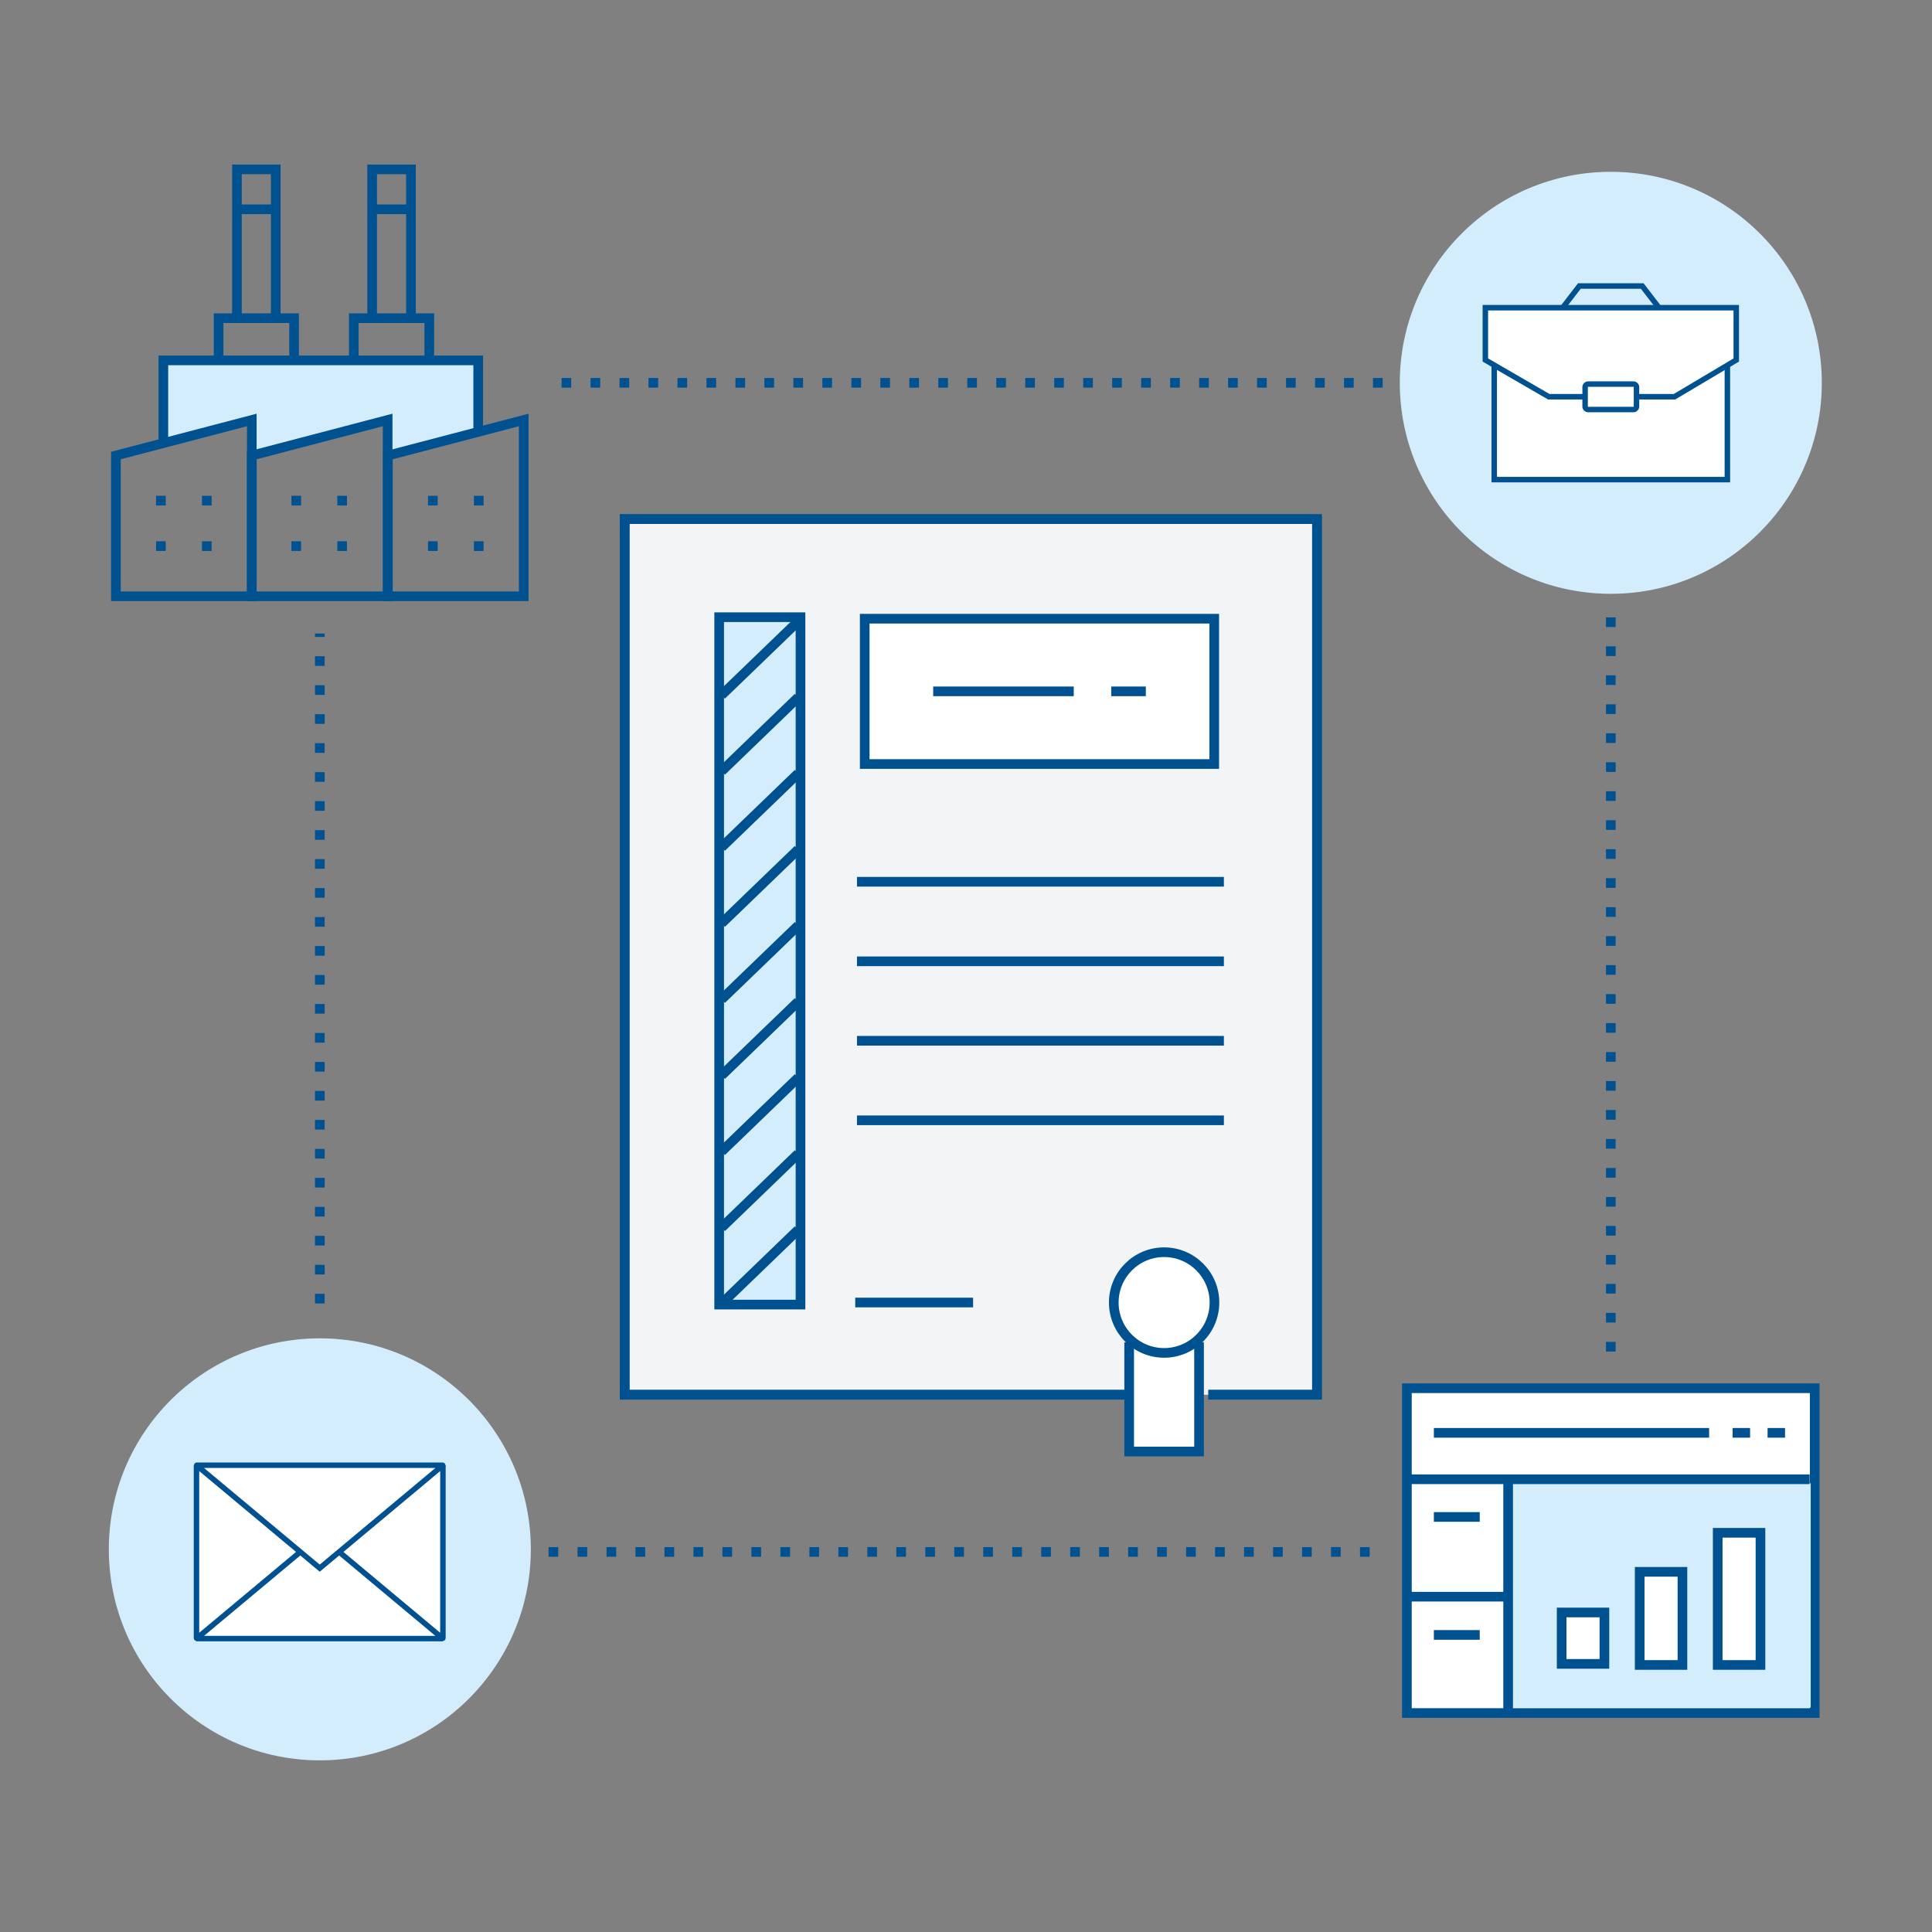<?xml version="1.0" encoding="utf-8"?>
<!-- Generator: Adobe Illustrator 26.1.0, SVG Export Plug-In . SVG Version: 6.00 Build 0)  -->
<svg version="1.2" baseProfile="tiny" id="Слой_1"
	 xmlns="http://www.w3.org/2000/svg" xmlns:xlink="http://www.w3.org/1999/xlink" x="0px" y="0px" viewBox="0 0 500 500"
	 overflow="visible" xml:space="preserve">
<rect x="0" y="0" width="500" height="500" fill="#808080" stroke="none"/>
<g>
	<polyline fill-rule="evenodd" fill="#F2F4F6" stroke="#005190" stroke-width="2.5" stroke-miterlimit="10" points="
		293.333,360.959 161.666,360.959 161.666,134.344 340.834,134.344 340.834,360.959 312.733,360.959 	"/>
	
		<rect x="223.787" y="160.119" fill-rule="evenodd" fill="#FFFFFF" stroke="#005190" stroke-width="2.5" stroke-miterlimit="10" width="90.455" height="37.609"/>
	<g>
		<line fill="none" stroke="#005190" stroke-width="2.5" stroke-miterlimit="10" x1="221.787" y1="228.2" x2="316.744" y2="228.2"/>
		
			<line fill="none" stroke="#005190" stroke-width="2.5" stroke-miterlimit="10" x1="221.787" y1="248.787" x2="316.744" y2="248.787"/>
		
			<line fill="none" stroke="#005190" stroke-width="2.5" stroke-miterlimit="10" x1="221.787" y1="269.353" x2="316.744" y2="269.353"/>
		
			<line fill="none" stroke="#005190" stroke-width="2.5" stroke-miterlimit="10" x1="221.787" y1="289.934" x2="316.744" y2="289.934"/>
	</g>
	
		<line fill="none" stroke="#005190" stroke-width="2.5" stroke-miterlimit="10" x1="221.334" y1="337.09" x2="251.834" y2="337.09"/>
	
		<rect x="186.122" y="159.73" fill-rule="evenodd" fill="#D4EDFC" stroke="#005190" stroke-width="2.5" stroke-miterlimit="10" width="21.047" height="177.895"/>
	
		<line fill="none" stroke="#005190" stroke-width="2.5" stroke-miterlimit="10" x1="241.509" y1="178.92" x2="277.883" y2="178.92"/>
	
		<line fill="none" stroke="#005190" stroke-width="2.5" stroke-miterlimit="10" x1="287.588" y1="178.92" x2="296.539" y2="178.92"/>
	<polyline fill="#FFFFFF" stroke="#005190" stroke-width="2.5" stroke-miterlimit="10" points="310.312,347.383 310.312,375.656 
		292.228,375.656 292.228,347.383 	"/>
	<g>
		
			<line fill="none" stroke="#005190" stroke-width="2.5" stroke-miterlimit="10" x1="186.748" y1="179.897" x2="206.559" y2="160.786"/>
		
			<line fill="none" stroke="#005190" stroke-width="2.5" stroke-miterlimit="10" x1="186.748" y1="199.583" x2="206.559" y2="180.471"/>
		
			<line fill="none" stroke="#005190" stroke-width="2.5" stroke-miterlimit="10" x1="186.748" y1="219.269" x2="206.559" y2="200.157"/>
		
			<line fill="none" stroke="#005190" stroke-width="2.5" stroke-miterlimit="10" x1="186.748" y1="238.955" x2="206.559" y2="219.843"/>
		
			<line fill="none" stroke="#005190" stroke-width="2.5" stroke-miterlimit="10" x1="186.748" y1="258.641" x2="206.559" y2="239.529"/>
		
			<line fill="none" stroke="#005190" stroke-width="2.5" stroke-miterlimit="10" x1="186.748" y1="278.327" x2="206.559" y2="259.214"/>
		
			<line fill="none" stroke="#005190" stroke-width="2.5" stroke-miterlimit="10" x1="186.748" y1="298.013" x2="206.559" y2="278.9"/>
		
			<line fill="none" stroke="#005190" stroke-width="2.5" stroke-miterlimit="10" x1="186.748" y1="317.699" x2="206.559" y2="298.586"/>
		
			<line fill="none" stroke="#005190" stroke-width="2.5" stroke-miterlimit="10" x1="186.748" y1="337.385" x2="206.559" y2="318.272"/>
	</g>
	<path fill="#FFFFFF" stroke="#005190" stroke-width="2.5" stroke-miterlimit="10" d="M314.301,337.09
		c0,7.199-5.84,13.039-13.037,13.039c-7.18,0-13.02-5.84-13.02-13.039c0-7.178,5.84-13.018,13.02-13.018
		C308.461,324.072,314.301,329.912,314.301,337.09z"/>
	<g>
		<polygon fill="#D4EDFC" points="124,112 100.333,118.334 100.666,108.667 64.666,117.334 64.334,109 42,114.334 42,93.334 
			124,93.334 		"/>
		<polygon fill="none" stroke="#005190" stroke-width="2.5" stroke-miterlimit="10" points="30,117.894 65.16,108.685 
			65.16,154.311 30,154.311 		"/>
		<polygon fill="none" stroke="#005190" stroke-width="2.5" stroke-miterlimit="10" points="65.16,117.894 100.32,108.685 
			100.32,154.311 65.16,154.311 		"/>
		<polygon fill="none" stroke="#005190" stroke-width="2.5" stroke-miterlimit="10" points="100.38,117.894 135.541,108.685 
			135.541,154.311 100.38,154.311 		"/>
		<polyline fill="none" stroke="#005190" stroke-width="2.5" stroke-miterlimit="10" points="42.276,114.642 42.276,93.267 
			123.76,93.267 123.76,111.988 		"/>
		<polyline fill="none" stroke="#005190" stroke-width="2.5" stroke-miterlimit="10" points="56.573,92.272 56.573,82.345 
			76.107,82.345 76.107,92.272 		"/>
		<polyline fill="none" stroke="#005190" stroke-width="2.5" stroke-miterlimit="10" points="71.363,82.9 71.363,43.834 
			61.317,43.834 61.317,82.9 		"/>
		<polyline fill="none" stroke="#005190" stroke-width="2.5" stroke-miterlimit="10" points="91.566,92.272 91.566,82.345 
			111.101,82.345 111.101,92.272 		"/>
		<polyline fill="none" stroke="#005190" stroke-width="2.5" stroke-miterlimit="10" points="106.356,82.9 106.356,43.834 
			96.311,43.834 96.311,82.9 		"/>
		<g>
			
				<line fill="none" stroke="#005190" stroke-width="2.5" stroke-miterlimit="10" x1="75.418" y1="129.568" x2="77.918" y2="129.568"/>
			
				<line fill="none" stroke="#005190" stroke-width="2.5" stroke-miterlimit="10" x1="75.418" y1="141.332" x2="77.918" y2="141.332"/>
		</g>
		<g>
			
				<line fill="none" stroke="#005190" stroke-width="2.5" stroke-miterlimit="10" x1="87.293" y1="129.568" x2="89.793" y2="129.568"/>
			
				<line fill="none" stroke="#005190" stroke-width="2.5" stroke-miterlimit="10" x1="87.293" y1="141.332" x2="89.793" y2="141.332"/>
		</g>
		<g>
			
				<line fill="none" stroke="#005190" stroke-width="2.5" stroke-miterlimit="10" x1="110.773" y1="129.568" x2="113.273" y2="129.568"/>
			
				<line fill="none" stroke="#005190" stroke-width="2.5" stroke-miterlimit="10" x1="110.773" y1="141.332" x2="113.273" y2="141.332"/>
		</g>
		<g>
			
				<line fill="none" stroke="#005190" stroke-width="2.5" stroke-miterlimit="10" x1="122.648" y1="129.568" x2="125.148" y2="129.568"/>
			
				<line fill="none" stroke="#005190" stroke-width="2.5" stroke-miterlimit="10" x1="122.648" y1="141.332" x2="125.148" y2="141.332"/>
		</g>
		<g>
			
				<line fill="none" stroke="#005190" stroke-width="2.5" stroke-miterlimit="10" x1="40.393" y1="129.568" x2="42.893" y2="129.568"/>
			
				<line fill="none" stroke="#005190" stroke-width="2.5" stroke-miterlimit="10" x1="40.393" y1="141.332" x2="42.893" y2="141.332"/>
		</g>
		<g>
			
				<line fill="none" stroke="#005190" stroke-width="2.5" stroke-miterlimit="10" x1="52.268" y1="129.568" x2="54.768" y2="129.568"/>
			
				<line fill="none" stroke="#005190" stroke-width="2.5" stroke-miterlimit="10" x1="52.268" y1="141.332" x2="54.768" y2="141.332"/>
		</g>
		<line fill="none" stroke="#005190" stroke-width="2.5" stroke-miterlimit="10" x1="60.5" y1="54.166" x2="70.5" y2="54.166"/>
		
			<line fill="none" stroke="#005190" stroke-width="2.5" stroke-miterlimit="10" x1="95.834" y1="54.166" x2="105.833" y2="54.166"/>
	</g>
	
		<line fill="none" stroke="#005190" stroke-width="2.5" stroke-miterlimit="10" stroke-dasharray="2.5,5" x1="82.771" y1="337.333" x2="82.771" y2="163.954"/>
	
		<line fill="none" stroke="#005190" stroke-width="2.5" stroke-miterlimit="10" stroke-dasharray="2.5,5" x1="416.875" y1="159.773" x2="416.875" y2="350.129"/>
	
		<line fill="none" stroke="#005190" stroke-width="2.5" stroke-miterlimit="10" stroke-dasharray="2.5,5" x1="145.333" y1="99.072" x2="359.477" y2="99.072"/>
	
		<line fill="none" stroke="#005190" stroke-width="2.5" stroke-miterlimit="10" stroke-dasharray="2.5,5" x1="354.471" y1="401.636" x2="141.495" y2="401.636"/>
	<path fill="#D4EDFC" d="M28.162,400.971c0-30.161,24.451-54.609,54.61-54.609c30.158,0,54.607,24.448,54.607,54.609
		c0,30.157-24.45,54.607-54.607,54.607C52.612,455.578,28.162,431.128,28.162,400.971z"/>
	<path fill="#D4EDFC" d="M362.266,99.073c0-30.161,24.451-54.609,54.611-54.609c30.157,0,54.607,24.448,54.607,54.609
		c0,30.157-24.45,54.607-54.607,54.607C386.717,153.681,362.266,129.23,362.266,99.073z"/>
	<polyline fill-rule="evenodd" fill="none" stroke="#005190" stroke-width="2.5" stroke-miterlimit="10" points="293.333,360.959 
		161.666,360.959 161.666,134.344 340.834,134.344 340.834,360.959 312.733,360.959 	"/>
	<g>
		
			<rect x="364.105" y="359.275" fill="#FFFFFF" stroke="#005190" stroke-width="2.5" stroke-miterlimit="10" width="105.54" height="84.055"/>
		<rect x="390.869" y="383.869" fill="#D4EDFC" width="77.742" height="58.048"/>
		
			<line fill="none" stroke="#005190" stroke-width="2.5" stroke-miterlimit="10" x1="364.296" y1="382.833" x2="468.329" y2="382.833"/>
		
			<line fill="none" stroke="#005190" stroke-width="2.5" stroke-miterlimit="10" x1="390.304" y1="383.116" x2="390.304" y2="443.33"/>
		
			<line fill="none" stroke="#005190" stroke-width="2.5" stroke-miterlimit="10" x1="364.108" y1="413.223" x2="390.021" y2="413.223"/>
		
			<line fill="none" stroke="#005190" stroke-width="2.5" stroke-miterlimit="10" x1="371.081" y1="392.586" x2="382.954" y2="392.586"/>
		
			<line fill="none" stroke="#005190" stroke-width="2.5" stroke-miterlimit="10" x1="371.081" y1="370.818" x2="442.32" y2="370.818"/>
		
			<line fill="none" stroke="#005190" stroke-width="2.5" stroke-miterlimit="10" x1="457.445" y1="370.818" x2="461.968" y2="370.818"/>
		
			<line fill="none" stroke="#005190" stroke-width="2.5" stroke-miterlimit="10" x1="448.398" y1="370.818" x2="452.922" y2="370.818"/>
		
			<line fill="none" stroke="#005190" stroke-width="2.5" stroke-miterlimit="10" x1="371.081" y1="423.117" x2="382.954" y2="423.117"/>
		
			<rect x="404.156" y="417.308" fill="#FFFFFF" stroke="#005190" stroke-width="2.5" stroke-miterlimit="10" width="11.065" height="13.301"/>
		
			<rect x="424.349" y="406.788" fill="#FFFFFF" stroke="#005190" stroke-width="2.5" stroke-miterlimit="10" width="11.065" height="24.103"/>
		
			<rect x="444.542" y="396.684" fill="#FFFFFF" stroke="#005190" stroke-width="2.5" stroke-miterlimit="10" width="11.065" height="34.208"/>
	</g>
	<g>
		<rect x="50.91" y="379.251" fill="#FFFFFF" width="63.719" height="44.819"/>
		<g>
			<path fill="#FFFFFF" stroke="#005191" stroke-width="1.417" stroke-miterlimit="10" d="M50.851,379.202v44.729
				c0,0.055,0.064,0.085,0.107,0.05l26.772-22.358 M87.757,401.621l26.765,22.36c0.042,0.035,0.107,0.005,0.107-0.05v-44.729
				 M50.851,424.07h63.778"/>
			<path fill="none" stroke="#005191" stroke-width="1.417" stroke-miterlimit="10" d="M50.91,379.251l31.836,26.587l31.825-26.587
				c0.02-0.017,0.008-0.049-0.018-0.049H50.928C50.902,379.202,50.89,379.234,50.91,379.251z"/>
		</g>
	</g>
	<g>
		<polyline fill="#FFFFFF" stroke="#005190" stroke-width="1.417" stroke-miterlimit="10" points="447.04,94.753 447.04,124.125 
			386.71,124.125 386.71,94.753 		"/>
		<polyline fill="none" stroke="#005190" stroke-width="1.417" stroke-miterlimit="10" points="429.331,79.635 425.009,74.02 
			408.739,74.02 404.42,79.635 		"/>
		<polyline fill="#FFFFFF" stroke="#005190" stroke-width="1.417" stroke-miterlimit="10" points="409.721,102.672 400.82,102.672 
			384.407,93.169 384.407,79.635 449.343,79.635 449.343,93.169 433.36,102.672 423.792,102.672 		"/>
		<path fill="none" stroke="#005190" stroke-width="1.417" stroke-miterlimit="10" d="M423.522,105.221
			c0,0.421-0.341,0.762-0.762,0.762h-11.771c-0.421,0-0.763-0.341-0.763-0.762v-5.053c0-0.422,0.342-0.763,0.763-0.763h11.771
			c0.421,0,0.762,0.341,0.762,0.763V105.221z"/>
	</g>
</g>
<g>
</g>
<g>
</g>
</svg>
